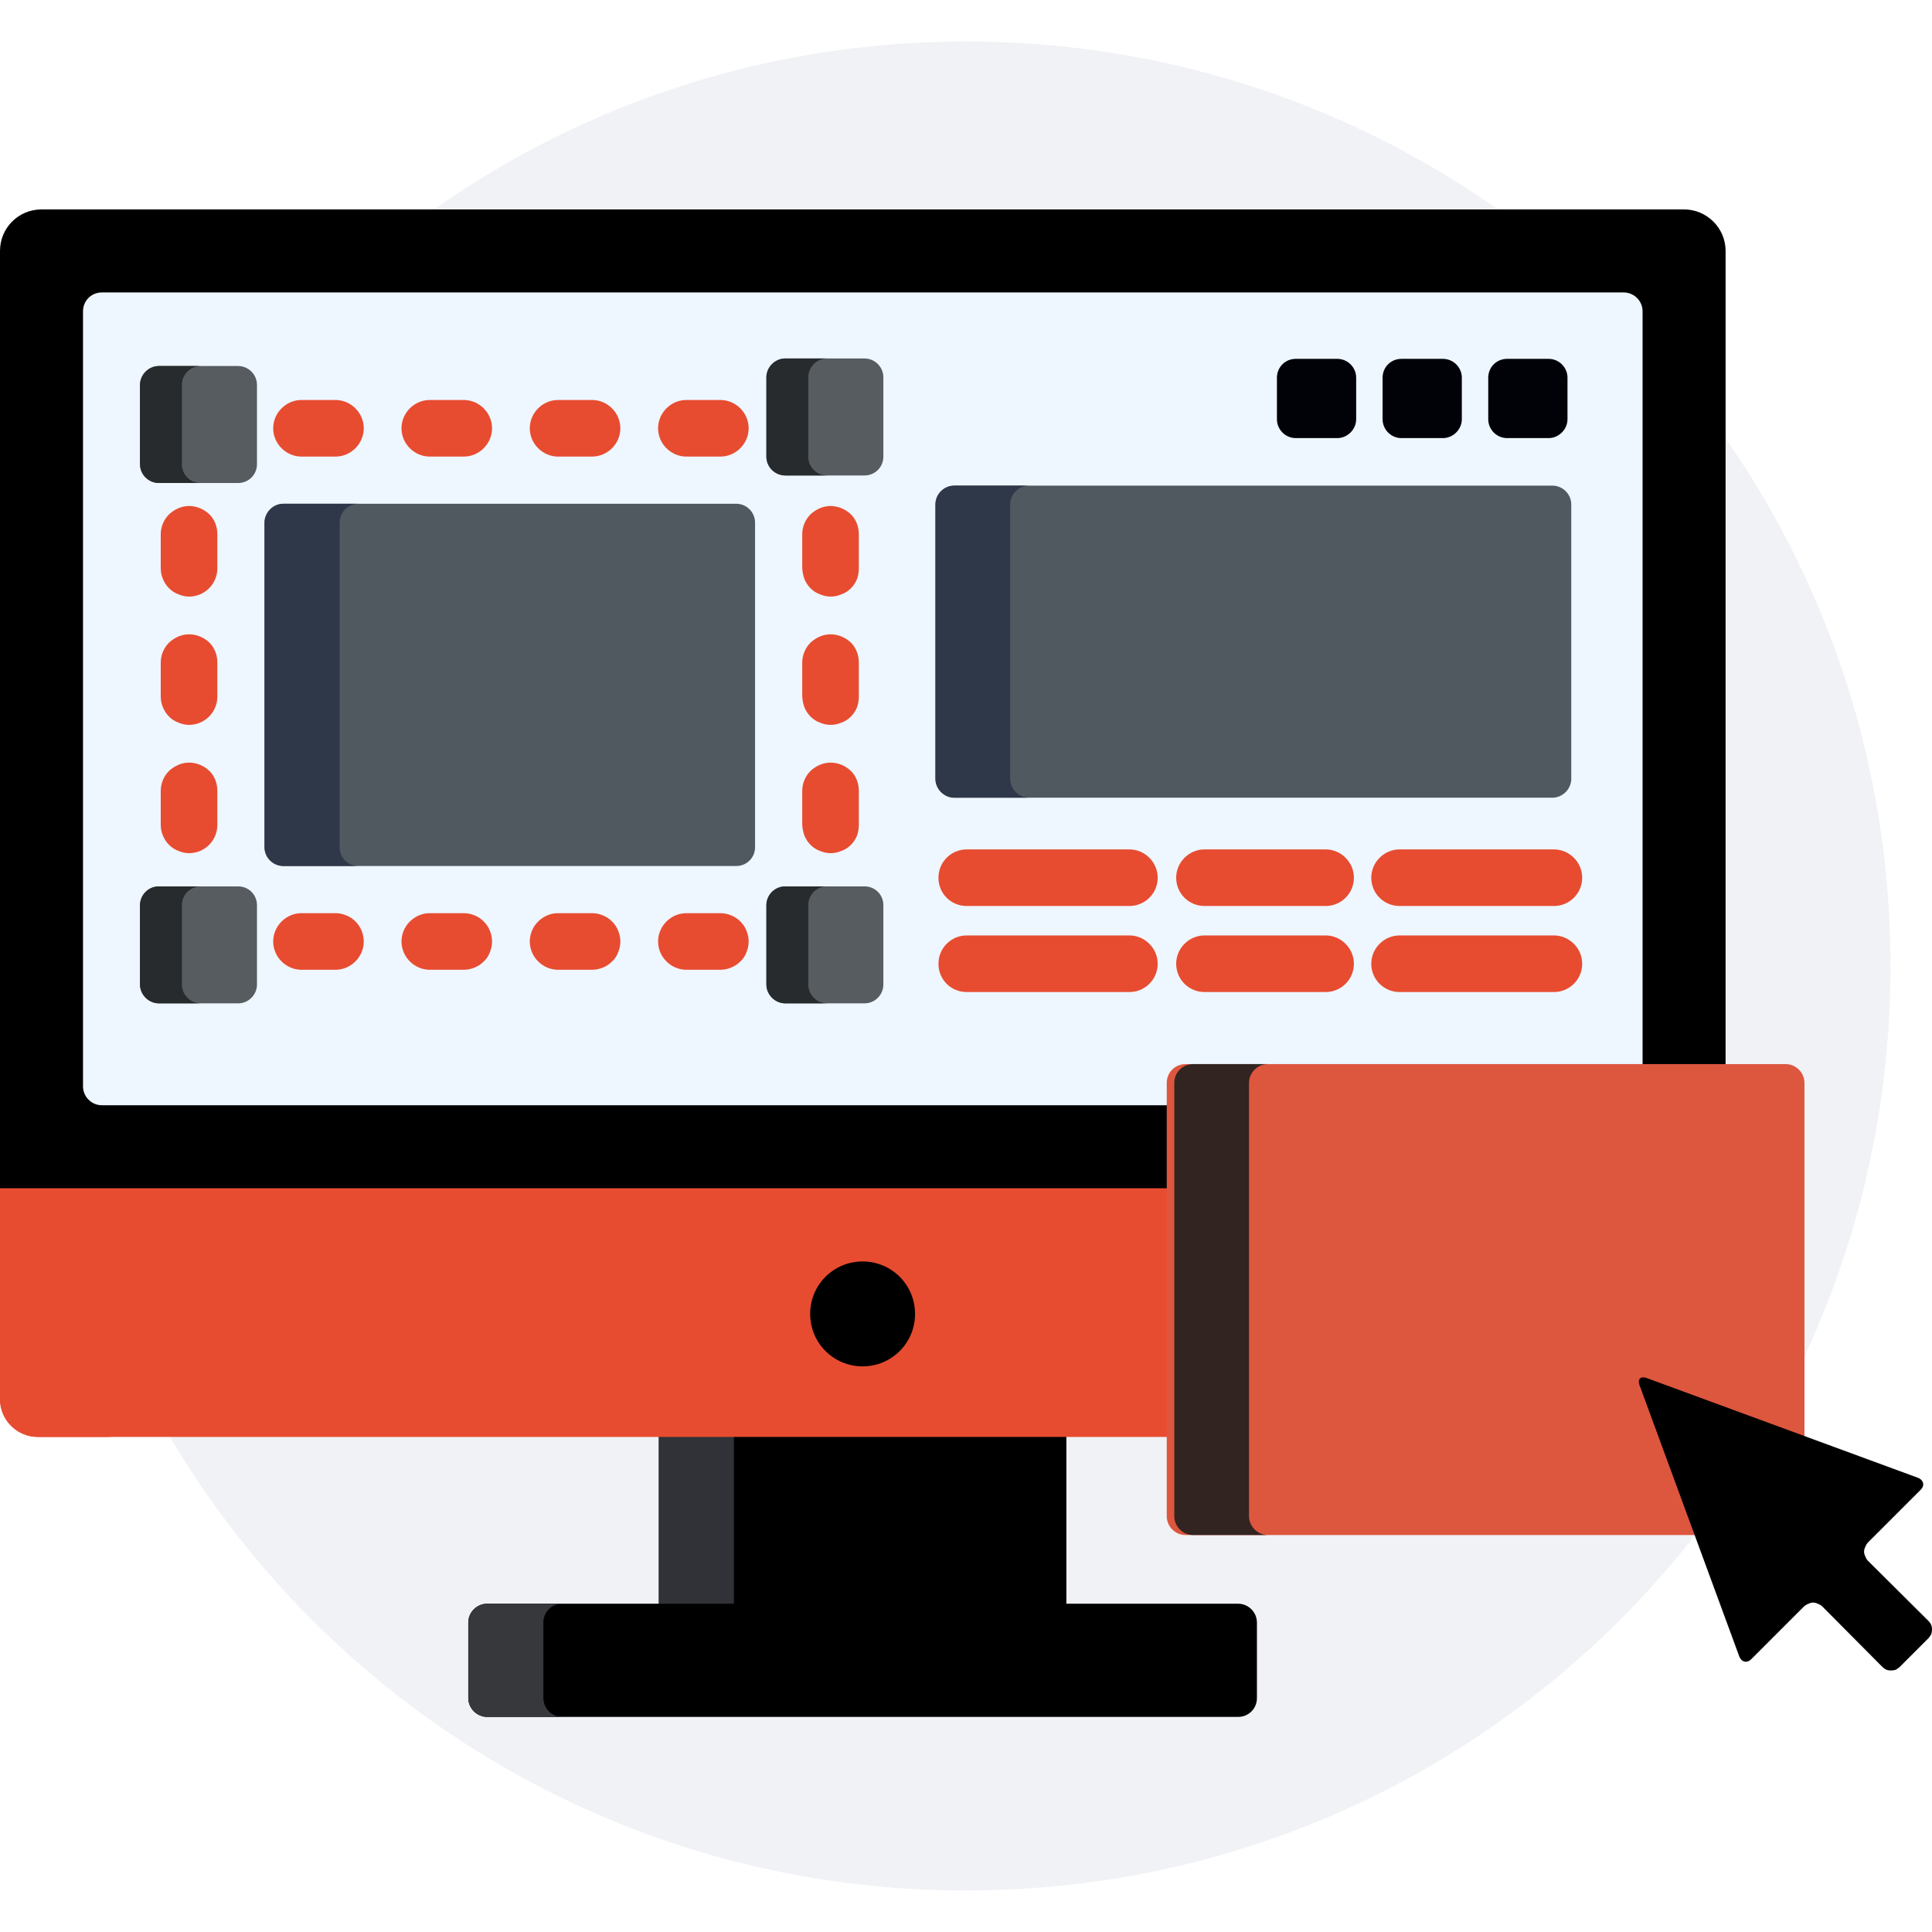<svg version="1.2" xmlns="http://www.w3.org/2000/svg" viewBox="0 0 512 512" width="512" height="512">
	<title>ux-svg</title>
	<style>
		.s0 { fill: #f0f2f5 } 
		.s1 { fill: #000000 } 
		.s2 { fill: #303238 } 
		.s3 { fill: #37383c } 
		.s4 { fill: #e74c30 } 
		.s5 { fill: #eef6ff } 
		.s6 { fill: #505860 } 
		.s7 { fill: #2f3849 } 
		.s8 { fill: #000208 } 
		.s9 { fill: #565c60 } 
		.s10 { fill: #272b2d } 
		.s11 { fill: #dd563e } 
		.s12 { fill: #322421 } 
	</style>
	<g id="Layer">
		<path id="Layer" class="s0" d="m256 501c-135.5 0-245-109.5-245-245 0-135.5 109.5-245 245-245 135.5 0 245 109.5 245 245 0 135.5-109.5 245-245 245z"/>
		<path id="Layer" class="s1" d="m174.6 379.8h108v46.2h-108z"/>
		<path id="Layer" class="s2" d="m174.6 379.8h19.9v46.2h-19.9z"/>
		<path id="Layer" class="s1" d="m333.1 450c0 2.8-2.2 5-5 5h-199c-2.7 0-5-2.3-5-5v-20c0-2.8 2.3-5 5-5h199c2.8 0 5 2.3 5 5z"/>
		<path id="Layer" class="s3" d="m144 450v-20c0-2.8 2.2-5 5-5h-19.9c-2.7 0-5 2.3-5 5v20c0 2.8 2.3 5 5 5h19.9c-2.8 0-5-2.3-5-5z"/>
		<path id="Layer" class="s4" d="m0 370.8c0 5.5 4.5 10 10 10h300.2v-66.9h-310.2z"/>
		<path id="Layer" class="s4" d="m19.8 370.8v-56.9h-19.8v56.9c0 5.5 4.5 10 10 10h19.8c-5.5 0-10-4.5-10-10z"/>
		<path id="Layer" class="s1" d="m310.2 287c0-2.2 1.8-4 4-4h143.1v-216.5c0-6.1-5-11-11-11h-435.3c-6.1 0-11 4.9-11 11v248.4h310.2z"/>
		<path id="Layer" class="s5" d="m310.2 287c0-2.2 1.8-4 4-4h121.1v-200.5c0-2.8-2.3-5-5-5h-403.3c-2.8 0-5 2.2-5 5v205.4c0 2.7 2.2 5 5 5h283.2z"/>
		<path id="Layer" class="s1" d="m228.6 362.1c-7.7 0-13.9-6.2-13.9-13.9 0-7.7 6.2-13.9 13.9-13.9 7.7 0 13.9 6.2 13.9 13.9 0 7.7-6.2 13.9-13.9 13.9z"/>
		<path id="Layer" class="s6" d="m416.4 206.4c0 2.7-2.3 5-5 5h-158.5c-2.7 0-5-2.3-5-5v-72.7c0-2.8 2.3-5 5-5h158.5c2.7 0 5 2.2 5 5z"/>
		<path id="Layer" class="s7" d="m267.7 206.4v-72.7c0-2.8 2.3-5 5-5h-19.8c-2.7 0-5 2.2-5 5v72.7c0 2.7 2.3 5 5 5h19.8c-2.7 0-5-2.3-5-5z"/>
		<path id="Layer" class="s4" d="m299.3 240.1h-43.1c-4.2 0-7.5-3.3-7.5-7.5 0-4.1 3.3-7.5 7.5-7.5h43.1c4.1 0 7.5 3.4 7.5 7.5 0 4.2-3.4 7.5-7.5 7.5zm0 22.8h-43.1c-4.2 0-7.5-3.3-7.5-7.5 0-4.1 3.3-7.5 7.5-7.5h43.1c4.1 0 7.5 3.4 7.5 7.5 0 4.2-3.4 7.5-7.5 7.5zm52-22.8h-32.1c-4.1 0-7.5-3.3-7.5-7.5 0-4.1 3.4-7.5 7.5-7.5h32.1c4.1 0 7.5 3.4 7.5 7.5 0 4.2-3.4 7.5-7.5 7.5zm0 22.8h-32.1c-4.1 0-7.5-3.3-7.5-7.5 0-4.1 3.4-7.5 7.5-7.5h32.1c4.1 0 7.5 3.4 7.5 7.5 0 4.2-3.4 7.5-7.5 7.5zm60.5-22.8h-40.9c-4.1 0-7.5-3.3-7.5-7.5 0-4.1 3.4-7.5 7.5-7.5h40.9c4.1 0 7.5 3.4 7.5 7.5 0 4.2-3.4 7.5-7.5 7.5zm0 22.8h-40.9c-4.1 0-7.5-3.3-7.5-7.5 0-4.1 3.4-7.5 7.5-7.5h40.9c4.1 0 7.5 3.4 7.5 7.5 0 4.2-3.4 7.5-7.5 7.5z"/>
		<path id="Layer" class="s8" d="m359.4 111.1c0 2.7-2.3 5-5 5h-11c-2.8 0-5-2.3-5-5v-11c0-2.8 2.2-5 5-5h11c2.7 0 5 2.2 5 5zm28 0c0 2.7-2.3 5-5 5h-11c-2.8 0-5-2.3-5-5v-11c0-2.8 2.2-5 5-5h11c2.7 0 5 2.2 5 5zm28 0c0 2.7-2.3 5-5 5h-11c-2.8 0-5-2.3-5-5v-11c0-2.8 2.2-5 5-5h11c2.7 0 5 2.2 5 5z"/>
		<path id="Layer" class="s4" d="m190.9 257h-9c-4.1 0-7.5-3.4-7.5-7.5 0-4.1 3.4-7.5 7.5-7.5h9q1.5 0 2.9 0.6 1.3 0.5 2.4 1.6 1.1 1.1 1.6 2.4 0.6 1.4 0.6 2.9 0 1.5-0.6 2.9-0.5 1.4-1.6 2.4-1.1 1.1-2.4 1.6-1.4 0.6-2.9 0.6zm-34 0h-9c-4.1 0-7.5-3.4-7.5-7.5 0-4.1 3.4-7.5 7.5-7.5h9q1.5 0 2.9 0.6 1.3 0.5 2.4 1.6 1.1 1.1 1.6 2.4 0.6 1.4 0.6 2.9 0 1.5-0.6 2.9-0.5 1.4-1.6 2.4-1.1 1.1-2.4 1.6-1.4 0.6-2.9 0.6zm-34 0h-9c-4.1 0-7.5-3.4-7.5-7.5 0-4.1 3.4-7.5 7.5-7.5h9q1.5 0 2.9 0.6 1.3 0.5 2.4 1.6 1.1 1.1 1.6 2.4 0.6 1.4 0.6 2.9 0 1.5-0.6 2.9-0.5 1.4-1.6 2.4-1.1 1.1-2.4 1.6-1.4 0.6-2.9 0.6zm-34 0h-9c-4.1 0-7.5-3.4-7.5-7.5 0-4.1 3.4-7.5 7.5-7.5h9q1.5 0 2.9 0.6 1.3 0.5 2.4 1.6 1.1 1.1 1.6 2.4 0.6 1.4 0.6 2.9c0 4.1-3.4 7.5-7.5 7.5zm131.2-30.9q-1.4 0-2.8-0.6-1.4-0.5-2.5-1.6-1-1-1.6-2.4-0.5-1.4-0.6-2.9v-9c0-2 0.8-3.9 2.2-5.3 1.5-1.4 3.4-2.2 5.3-2.2 2 0 3.9 0.8 5.4 2.2 1.4 1.4 2.1 3.3 2.1 5.3v9q0 1.5-0.5 2.9-0.6 1.4-1.6 2.4-1.1 1.1-2.5 1.6-1.4 0.6-2.9 0.6zm0-34q-1.4 0-2.8-0.6-1.4-0.5-2.5-1.6-1-1-1.6-2.4-0.5-1.4-0.6-2.9v-9c0-2 0.8-3.9 2.2-5.3 1.5-1.4 3.4-2.2 5.3-2.2 2 0 3.9 0.8 5.4 2.2 1.4 1.4 2.1 3.3 2.1 5.3v9q0 1.5-0.5 2.9-0.6 1.4-1.6 2.4-1.1 1.1-2.5 1.6-1.4 0.6-2.9 0.6zm0-34q-1.4 0-2.8-0.6-1.4-0.5-2.5-1.6-1-1-1.6-2.4-0.5-1.4-0.6-2.9v-9c0-2 0.8-3.9 2.2-5.3 1.5-1.4 3.4-2.2 5.3-2.2 2 0 3.9 0.8 5.4 2.2 1.4 1.4 2.1 3.3 2.1 5.3v9q0 1.5-0.5 2.9-0.6 1.4-1.6 2.4-1.1 1.1-2.5 1.6-1.4 0.6-2.9 0.6zm-170 68q-1.4 0-2.8-0.6-1.4-0.5-2.5-1.6-1-1-1.6-2.4-0.6-1.4-0.6-2.9v-9c0-2 0.8-3.9 2.2-5.3 1.5-1.4 3.4-2.2 5.3-2.2 2 0 3.9 0.8 5.4 2.2 1.4 1.4 2.1 3.3 2.1 5.3v9c0 4.1-3.3 7.5-7.5 7.5zm0-34q-1.4 0-2.8-0.6-1.4-0.5-2.5-1.6-1-1-1.6-2.4-0.6-1.4-0.6-2.9v-9c0-2 0.8-3.9 2.2-5.3 1.5-1.4 3.4-2.2 5.3-2.2 2 0 3.9 0.8 5.4 2.2 1.4 1.4 2.1 3.3 2.1 5.3v9c0 4.1-3.3 7.5-7.5 7.5zm0-34q-1.4 0-2.8-0.6-1.4-0.5-2.5-1.6-1-1-1.6-2.4-0.6-1.4-0.6-2.9v-9c0-2 0.8-3.9 2.2-5.3 1.5-1.4 3.4-2.2 5.3-2.2 2 0 3.9 0.8 5.4 2.2 1.4 1.4 2.1 3.3 2.1 5.3v9c0 4.1-3.3 7.5-7.5 7.5zm140.8-37.1h-9c-4.1 0-7.5-3.4-7.5-7.5 0-4.1 3.4-7.5 7.5-7.5h9c4.1 0 7.5 3.4 7.5 7.5 0 4.1-3.4 7.5-7.5 7.5zm-34 0h-9c-4.1 0-7.5-3.4-7.5-7.5 0-4.1 3.4-7.5 7.5-7.5h9c4.1 0 7.5 3.4 7.5 7.5 0 4.1-3.4 7.5-7.5 7.5zm-34 0h-9c-4.1 0-7.5-3.4-7.5-7.5 0-4.1 3.4-7.5 7.5-7.5h9c4.1 0 7.5 3.4 7.5 7.5 0 4.1-3.4 7.5-7.5 7.5zm-34 0h-9c-4.1 0-7.5-3.4-7.5-7.5 0-4.1 3.4-7.5 7.5-7.5h9c4.1 0 7.5 3.4 7.5 7.5 0 4.1-3.4 7.5-7.5 7.5z"/>
		<path id="Layer" class="s6" d="m200.1 224.5c0 2.8-2.2 5-5 5h-120c-2.7 0-5-2.2-5-5v-86c0-2.7 2.3-5 5-5h120c2.8 0 5 2.3 5 5z"/>
		<path id="Layer" class="s7" d="m90 224.5v-86c0-2.7 2.2-5 5-5h-19.9c-2.7 0-5 2.3-5 5v86c0 2.8 2.3 5 5 5h19.9c-2.8 0-5-2.2-5-5z"/>
		<path id="Layer" class="s9" d="m234.1 121c0 2.8-2.2 5-5 5h-21c-2.7 0-5-2.2-5-5v-21c0-2.7 2.3-5 5-5h21c2.8 0 5 2.3 5 5zm-166 2c0 2.8-2.2 5-5 5h-21c-2.7 0-5-2.2-5-5v-21c0-2.7 2.3-5 5-5h21c2.8 0 5 2.3 5 5zm166 137.9c0 2.7-2.2 5-5 5h-21c-2.7 0-5-2.3-5-5v-21c0-2.8 2.3-5 5-5h21c2.8 0 5 2.2 5 5zm-166 0c0 2.7-2.2 5-5 5h-21c-2.7 0-5-2.3-5-5v-21c0-2.8 2.3-5 5-5h21c2.8 0 5 2.2 5 5z"/>
		<path id="Layer" class="s10" d="m214.2 121v-21c0-2.7 2.2-5 5-5h-11.1c-2.7 0-5 2.3-5 5v21c0 2.8 2.3 5 5 5h11.1c-2.8 0-5-2.2-5-5zm-166 2v-21c0-2.7 2.2-5 5-5h-11.1c-2.7 0-5 2.3-5 5v21c0 2.8 2.3 5 5 5h11.1c-2.8 0-5-2.2-5-5zm166 137.9v-21c0-2.8 2.2-5 5-5h-11.1c-2.7 0-5 2.2-5 5v21c0 2.7 2.3 5 5 5h11.1c-2.8 0-5-2.3-5-5zm-166 0v-21c0-2.8 2.2-5 5-5h-11.1c-2.7 0-5 2.2-5 5v21c0 2.7 2.3 5 5 5h11.1c-2.8 0-5-2.3-5-5z"/>
		<path id="Layer" class="s11" d="m435.5 366.8c-0.2-0.4-0.2-0.7-0.2-0.8 0 0 0.1 0 0.2 0 0.1 0 0.3 0.1 0.6 0.2l42.1 15.4v-94.6c0-2.8-2.3-5-5-5h-159c-2.8 0-5 2.2-5 5v114.8c0 2.7 2.2 5 5 5h136z"/>
		<path id="Layer" class="s12" d="m331 401.8v-114.8c0-2.8 2.3-5 5-5h-19.8c-2.8 0-5 2.2-5 5v114.8c0 2.7 2.2 5 5 5h19.8c-2.7 0-5-2.3-5-5z"/>
		<path id="Layer" class="s1" d="m436.4 365.2c-1.6-0.6-2.5 0.3-1.9 1.9l26.4 71.8c0.6 1.6 2.1 2 3.3 0.7l14-14q0.5-0.4 1.1-0.6 0.6-0.3 1.2-0.3 0.6 0 1.2 0.3 0.6 0.2 1.1 0.6l16.1 16.2q0.4 0.4 1 0.7 0.6 0.2 1.2 0.2 0.7 0 1.3-0.2 0.5-0.3 1-0.7l7.7-7.7q0.4-0.5 0.7-1 0.2-0.6 0.2-1.3 0-0.6-0.2-1.2-0.3-0.6-0.7-1l-16.2-16.1q-0.4-0.5-0.6-1.1-0.3-0.6-0.3-1.2 0-0.6 0.3-1.2 0.2-0.6 0.6-1.1l14-14c1.3-1.2 0.9-2.7-0.7-3.3z"/>
	</g>
</svg>